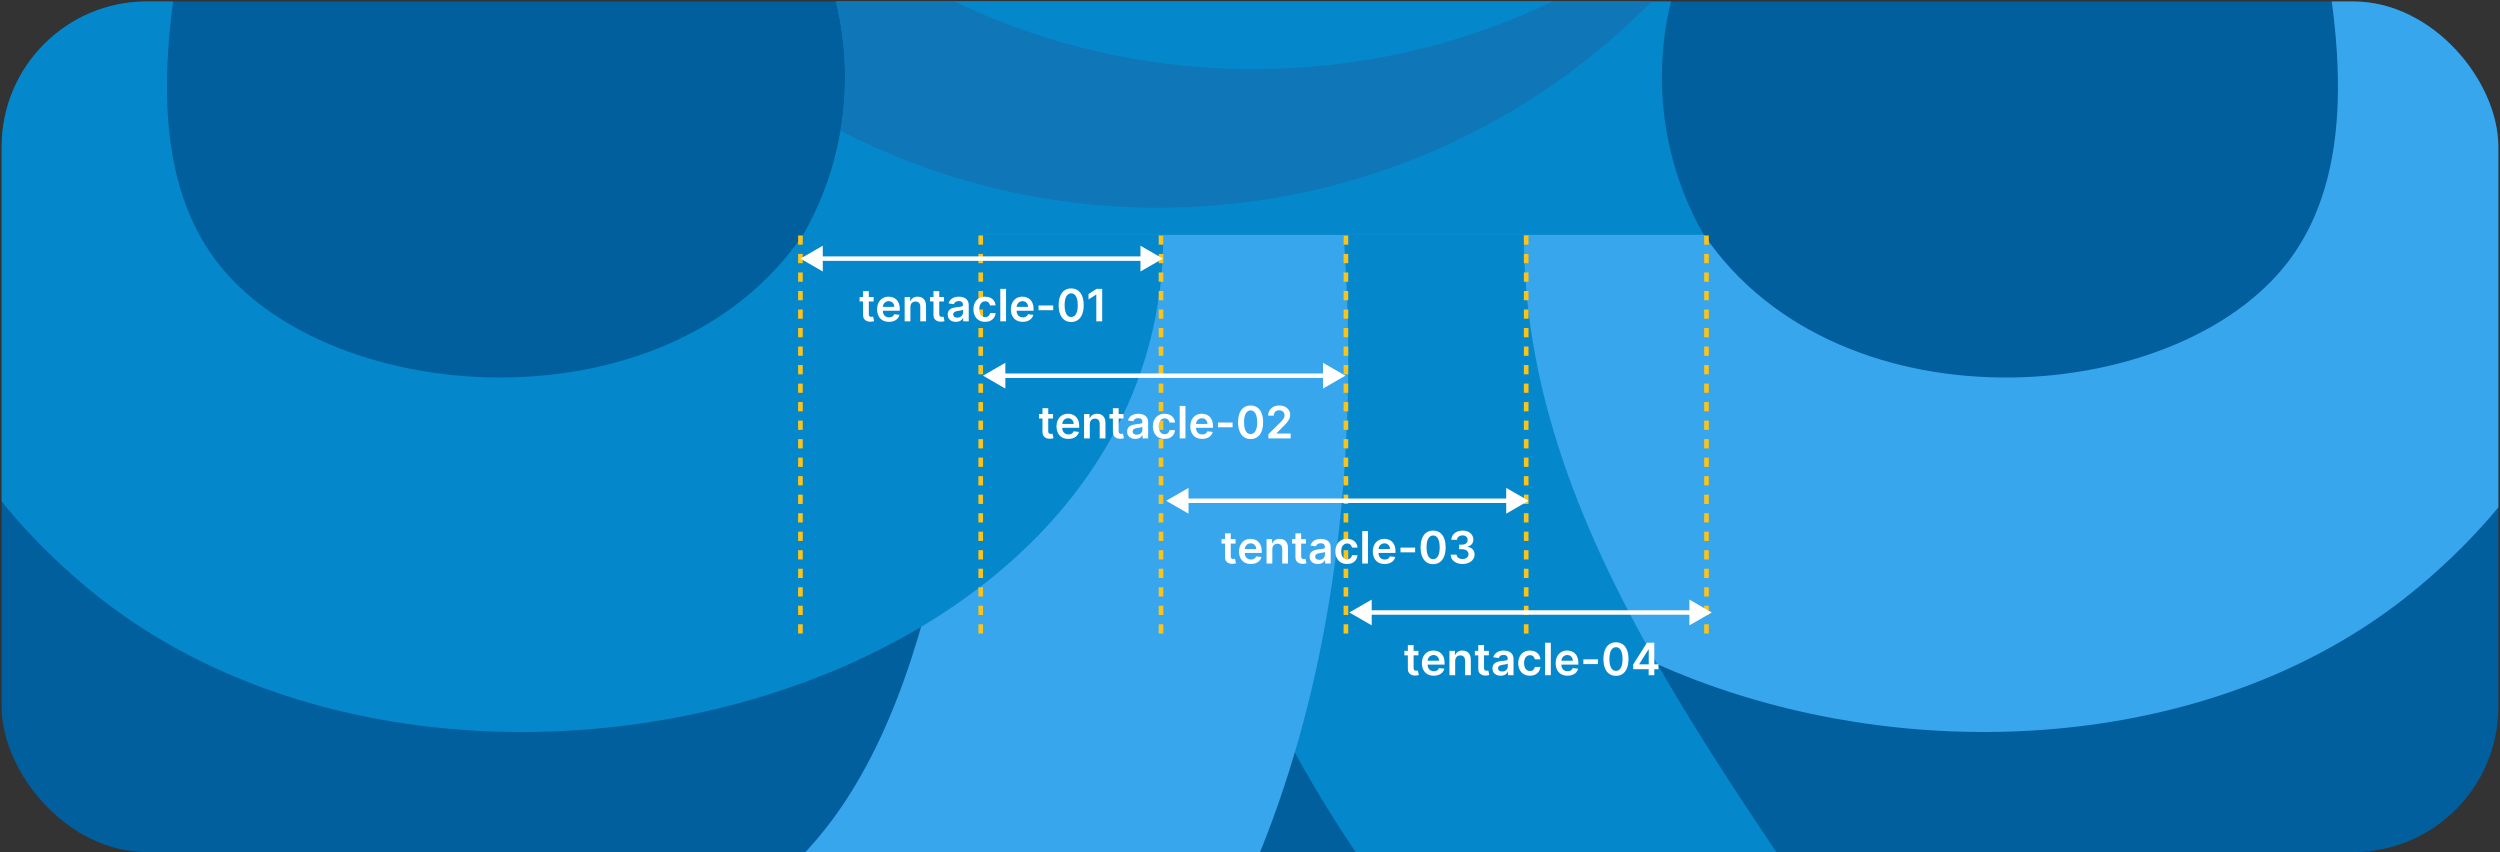 <svg width="748" height="255" viewBox="0 0 748 255" fill="none" xmlns="http://www.w3.org/2000/svg">
<rect x="0" y="0" width="748" height="255" fill="#333333" stroke="none"/>
<g clip-path="url(#clip0_5631_11022)">
<rect x="0.5" y="0.433" width="747" height="254.518" rx="43.454" fill="#005F9C"/>
<path d="M520.954 -40.189H229.119L232.881 -35.33C256.52 -4.797 259.436 36.987 240.184 70.459L347.25 89.627C365.628 92.917 384.445 92.917 402.823 89.627L509.889 70.459C490.636 36.987 493.553 -4.797 517.192 -35.33L520.954 -40.189Z" fill="#0588CB"/>
<path fill-rule="evenodd" clip-rule="evenodd" d="M502.627 -8.593C464.602 34.778 408.785 62.161 346.573 62.161C312.297 62.161 279.963 53.849 251.476 39.131C255.904 13.287 249.537 -13.815 232.879 -35.33L229.117 -40.189H520.952L517.19 -35.33C510.823 -27.107 505.959 -18.067 502.627 -8.593Z" fill="#0F77B8"/>
<path d="M582.501 -186.798C582.501 -72.218 489.615 20.668 375.036 20.668C260.456 20.668 167.57 -72.218 167.57 -186.798C167.57 -301.378 260.456 -394.263 375.036 -394.263C489.615 -394.263 582.501 -301.378 582.501 -186.798Z" fill="#0588CB"/>
<path d="M896.398 -219.225C899.557 -209.397 891.883 -199.71 881.56 -199.71V-199.71C875.278 -199.711 869.672 -203.433 866.47 -208.838C840.388 -252.859 784.166 -269.008 747.336 -217.709C678.253 -121.484 870.56 52.277 723.799 175.501C616.94 265.222 402.006 209.411 402.006 70.275L509.887 70.276C550.731 130.504 654.78 121.992 686.416 75.814C723.799 21.249 670.177 -84.54 661.494 -154.02C644.093 -293.267 842.937 -385.522 896.398 -219.225Z" fill="#37A6ED"/>
<path d="M356.809 478.915C352.218 469.351 359.583 458.745 370.191 458.745V458.745C375.557 458.745 380.457 461.62 383.661 465.924C425.081 521.574 522.823 518.924 532.121 447.68C544.243 354.807 348.066 287.423 348.066 70.276H455.948C455.948 170.036 534.392 249.673 588.136 342.056C690.231 517.553 440.126 652.487 356.809 478.915Z" fill="#0588CB"/>
<path d="M-73.96 450.46C-75.295 459.648 -82.688 467.226 -91.973 467.226V467.226C-100.22 467.226 -107.338 461.204 -108.089 452.991C-118.162 342.823 -30.521 287.277 7.133 275.666C90.118 250.078 169.647 299.869 218.055 272.899C265.439 246.499 285.136 181.614 294.126 70.274H402.009C412.381 212.734 362.624 313.185 305.881 348.969C229.12 397.376 164.114 363.492 90.118 348.969C10.252 333.295 -63.733 380.073 -73.96 450.46Z" fill="#37A6ED"/>
<path d="M-146.931 -219.225C-150.09 -209.397 -142.416 -199.71 -132.093 -199.71V-199.71C-125.811 -199.711 -120.205 -203.433 -117.003 -208.838C-90.921 -252.859 -34.698 -269.008 2.131 -217.709C71.215 -121.484 -121.093 52.277 25.668 175.501C132.527 265.222 348.066 209.411 348.066 70.275H240.184C199.34 130.504 94.687 121.992 63.051 75.814C25.668 21.249 79.29 -84.54 87.973 -154.02C105.374 -293.267 -93.469 -385.522 -146.931 -219.225Z" fill="#0588CB"/>
<path d="M510.578 70.444L510.578 190.444" stroke="#FCC419" stroke-width="1.383" stroke-dasharray="2.77 2.77"/>
<path d="M402.695 70.444L402.695 190.444" stroke="#FCC419" stroke-width="1.383" stroke-dasharray="2.77 2.77"/>
<path d="M347.373 70.444L347.373 190.444" stroke="#FCC419" stroke-width="1.383" stroke-dasharray="2.77 2.77"/>
<path d="M456.637 70.444L456.637 190.444" stroke="#FCC419" stroke-width="1.383" stroke-dasharray="2.77 2.77"/>
<path d="M293.432 70.444L293.432 190.444" stroke="#FCC419" stroke-width="1.383" stroke-dasharray="2.77 2.77"/>
<path d="M239.49 70.444L239.49 190.444" stroke="#FCC419" stroke-width="1.383" stroke-dasharray="2.77 2.77"/>
<path d="M261.388 88.86V90.189H257.196V88.86H261.388ZM258.231 87.113H259.949V93.958C259.949 94.189 259.984 94.366 260.054 94.49C260.127 94.61 260.222 94.692 260.339 94.737C260.456 94.781 260.585 94.803 260.728 94.803C260.835 94.803 260.934 94.795 261.022 94.779C261.114 94.764 261.184 94.749 261.231 94.737L261.521 96.08C261.429 96.112 261.298 96.147 261.127 96.185C260.959 96.223 260.753 96.245 260.51 96.251C260.079 96.264 259.691 96.199 259.346 96.056C259.001 95.911 258.728 95.686 258.525 95.382C258.326 95.079 258.228 94.699 258.231 94.243V87.113ZM265.975 96.294C265.244 96.294 264.612 96.142 264.081 95.838C263.552 95.531 263.145 95.097 262.861 94.537C262.576 93.974 262.433 93.311 262.433 92.548C262.433 91.798 262.576 91.14 262.861 90.573C263.149 90.004 263.55 89.561 264.066 89.244C264.582 88.924 265.188 88.765 265.885 88.765C266.334 88.765 266.758 88.838 267.157 88.983C267.559 89.126 267.913 89.347 268.22 89.648C268.53 89.948 268.774 90.331 268.951 90.796C269.128 91.259 269.217 91.809 269.217 92.448V92.975H263.24V91.817H267.57C267.567 91.488 267.495 91.195 267.356 90.939C267.217 90.679 267.022 90.475 266.772 90.326C266.525 90.178 266.237 90.103 265.908 90.103C265.557 90.103 265.248 90.189 264.983 90.36C264.717 90.528 264.509 90.749 264.361 91.024C264.215 91.297 264.141 91.596 264.138 91.922V92.933C264.138 93.357 264.215 93.721 264.37 94.025C264.525 94.325 264.742 94.556 265.021 94.718C265.299 94.876 265.625 94.955 265.998 94.955C266.248 94.955 266.475 94.92 266.677 94.851C266.88 94.778 267.056 94.672 267.204 94.533C267.353 94.393 267.465 94.221 267.541 94.015L269.146 94.195C269.045 94.62 268.852 94.99 268.567 95.306C268.285 95.62 267.924 95.863 267.484 96.037C267.044 96.208 266.541 96.294 265.975 96.294ZM272.389 91.879V96.151H270.671V88.86H272.313V90.099H272.399C272.567 89.69 272.834 89.366 273.201 89.126C273.571 88.885 274.029 88.765 274.573 88.765C275.076 88.765 275.515 88.872 275.888 89.088C276.265 89.303 276.556 89.615 276.762 90.023C276.97 90.431 277.073 90.926 277.07 91.509V96.151H275.352V91.774C275.352 91.287 275.225 90.906 274.972 90.63C274.722 90.355 274.375 90.217 273.932 90.217C273.632 90.217 273.364 90.284 273.13 90.417C272.899 90.546 272.717 90.735 272.584 90.982C272.454 91.228 272.389 91.528 272.389 91.879ZM282.458 88.86V90.189H278.266V88.86H282.458ZM279.301 87.113H281.02V93.958C281.02 94.189 281.055 94.366 281.124 94.49C281.197 94.61 281.292 94.692 281.409 94.737C281.526 94.781 281.656 94.803 281.798 94.803C281.906 94.803 282.004 94.795 282.093 94.779C282.184 94.764 282.254 94.749 282.302 94.737L282.591 96.08C282.499 96.112 282.368 96.147 282.197 96.185C282.029 96.223 281.824 96.245 281.58 96.251C281.15 96.264 280.762 96.199 280.417 96.056C280.072 95.911 279.798 95.686 279.596 95.382C279.396 95.079 279.298 94.699 279.301 94.243V87.113ZM285.994 96.299C285.532 96.299 285.115 96.216 284.745 96.052C284.378 95.884 284.087 95.637 283.872 95.311C283.66 94.985 283.554 94.583 283.554 94.105C283.554 93.694 283.63 93.354 283.782 93.085C283.933 92.816 284.141 92.6 284.403 92.439C284.666 92.278 284.962 92.156 285.291 92.073C285.623 91.988 285.967 91.926 286.321 91.888C286.749 91.844 287.095 91.805 287.361 91.77C287.627 91.732 287.82 91.675 287.94 91.599C288.063 91.52 288.125 91.398 288.125 91.233V91.205C288.125 90.847 288.019 90.57 287.807 90.374C287.595 90.178 287.29 90.08 286.891 90.08C286.47 90.08 286.136 90.171 285.889 90.355C285.646 90.539 285.481 90.755 285.396 91.005L283.791 90.778C283.918 90.335 284.126 89.964 284.418 89.667C284.709 89.366 285.065 89.141 285.486 88.993C285.907 88.841 286.372 88.765 286.881 88.765C287.233 88.765 287.582 88.806 287.931 88.888C288.279 88.97 288.597 89.106 288.885 89.296C289.173 89.483 289.404 89.738 289.578 90.061C289.755 90.383 289.844 90.787 289.844 91.271V96.151H288.192V95.15H288.135C288.03 95.352 287.883 95.542 287.693 95.719C287.506 95.893 287.271 96.034 286.986 96.142C286.704 96.246 286.373 96.299 285.994 96.299ZM286.44 95.036C286.785 95.036 287.084 94.968 287.337 94.832C287.59 94.692 287.785 94.509 287.921 94.281C288.06 94.053 288.13 93.805 288.13 93.536V92.676C288.076 92.721 287.984 92.762 287.855 92.8C287.728 92.838 287.586 92.871 287.427 92.9C287.269 92.928 287.112 92.953 286.957 92.975C286.802 92.998 286.668 93.017 286.554 93.032C286.298 93.067 286.068 93.124 285.866 93.203C285.663 93.282 285.503 93.393 285.386 93.536C285.269 93.675 285.21 93.855 285.21 94.077C285.21 94.393 285.326 94.632 285.557 94.794C285.788 94.955 286.082 95.036 286.44 95.036ZM294.752 96.294C294.024 96.294 293.399 96.134 292.877 95.814C292.358 95.495 291.958 95.053 291.676 94.49C291.398 93.923 291.258 93.271 291.258 92.534C291.258 91.793 291.401 91.14 291.686 90.573C291.97 90.004 292.372 89.561 292.891 89.244C293.414 88.924 294.031 88.765 294.743 88.765C295.335 88.765 295.858 88.874 296.314 89.092C296.773 89.308 297.139 89.613 297.411 90.008C297.683 90.401 297.838 90.86 297.876 91.385H296.233C296.167 91.034 296.009 90.741 295.759 90.507C295.512 90.27 295.181 90.151 294.767 90.151C294.415 90.151 294.107 90.246 293.841 90.436C293.575 90.623 293.368 90.891 293.219 91.243C293.073 91.594 293.001 92.015 293.001 92.505C293.001 93.002 293.073 93.43 293.219 93.787C293.365 94.142 293.569 94.415 293.831 94.609C294.097 94.798 294.409 94.893 294.767 94.893C295.02 94.893 295.246 94.846 295.445 94.751C295.648 94.653 295.817 94.512 295.953 94.328C296.089 94.145 296.183 93.922 296.233 93.659H297.876C297.835 94.175 297.683 94.632 297.42 95.031C297.158 95.427 296.8 95.737 296.347 95.962C295.895 96.183 295.363 96.294 294.752 96.294ZM301.006 86.429V96.151H299.287V86.429H301.006ZM306.001 96.294C305.27 96.294 304.638 96.142 304.107 95.838C303.578 95.531 303.171 95.097 302.887 94.537C302.602 93.974 302.459 93.311 302.459 92.548C302.459 91.798 302.602 91.14 302.887 90.573C303.175 90.004 303.577 89.561 304.092 89.244C304.608 88.924 305.214 88.765 305.911 88.765C306.36 88.765 306.784 88.838 307.183 88.983C307.585 89.126 307.939 89.347 308.246 89.648C308.556 89.948 308.8 90.331 308.977 90.796C309.155 91.259 309.243 91.809 309.243 92.448V92.975H303.266V91.817H307.596C307.593 91.488 307.521 91.195 307.382 90.939C307.243 90.679 307.048 90.475 306.798 90.326C306.551 90.178 306.263 90.103 305.934 90.103C305.583 90.103 305.274 90.189 305.009 90.36C304.743 90.528 304.535 90.749 304.387 91.024C304.241 91.297 304.167 91.596 304.164 91.922V92.933C304.164 93.357 304.241 93.721 304.396 94.025C304.551 94.325 304.768 94.556 305.047 94.718C305.325 94.876 305.651 94.955 306.025 94.955C306.275 94.955 306.501 94.92 306.703 94.851C306.906 94.778 307.082 94.672 307.23 94.533C307.379 94.393 307.491 94.221 307.567 94.015L309.172 94.195C309.071 94.62 308.878 94.99 308.593 95.306C308.311 95.62 307.95 95.863 307.51 96.037C307.071 96.208 306.567 96.294 306.001 96.294ZM315.117 91.395V92.809H310.74V91.395H315.117ZM320.499 96.337C319.717 96.337 319.046 96.139 318.486 95.743C317.929 95.344 317.5 94.77 317.199 94.02C316.902 93.267 316.753 92.36 316.753 91.3C316.756 90.24 316.907 89.338 317.204 88.594C317.505 87.847 317.934 87.277 318.491 86.885C319.051 86.492 319.72 86.296 320.499 86.296C321.277 86.296 321.947 86.492 322.507 86.885C323.067 87.277 323.496 87.847 323.793 88.594C324.094 89.341 324.244 90.243 324.244 91.3C324.244 92.363 324.094 93.271 323.793 94.025C323.496 94.775 323.067 95.347 322.507 95.743C321.95 96.139 321.28 96.337 320.499 96.337ZM320.499 94.851C321.106 94.851 321.586 94.552 321.937 93.953C322.292 93.352 322.469 92.468 322.469 91.3C322.469 90.528 322.388 89.879 322.227 89.353C322.065 88.828 321.837 88.432 321.543 88.167C321.249 87.898 320.901 87.763 320.499 87.763C319.894 87.763 319.416 88.064 319.065 88.665C318.714 89.263 318.537 90.141 318.533 91.3C318.53 92.075 318.608 92.727 318.766 93.256C318.927 93.784 319.155 94.183 319.45 94.452C319.744 94.718 320.094 94.851 320.499 94.851ZM329.776 86.429V96.151H328.015V88.143H327.958L325.684 89.596V87.981L328.1 86.429H329.776Z" fill="white"/>
<path d="M239.49 77.375L246.174 81.234V73.516L239.49 77.375ZM347.911 77.375L341.227 73.516V81.234L347.911 77.375ZM245.506 78.043H341.895V76.706H245.506V78.043Z" fill="white"/>
<path d="M315.069 123.886V125.216H310.877V123.886H315.069ZM311.912 122.139H313.63V128.985C313.63 129.216 313.665 129.393 313.735 129.517C313.808 129.637 313.903 129.719 314.02 129.763C314.137 129.808 314.267 129.83 314.409 129.83C314.517 129.83 314.615 129.822 314.703 129.806C314.795 129.79 314.865 129.776 314.912 129.763L315.202 131.107C315.11 131.139 314.979 131.173 314.808 131.211C314.64 131.249 314.434 131.271 314.191 131.278C313.76 131.29 313.373 131.226 313.028 131.083C312.683 130.938 312.409 130.713 312.206 130.409C312.007 130.105 311.909 129.725 311.912 129.27V122.139ZM319.656 131.321C318.925 131.321 318.293 131.169 317.762 130.865C317.233 130.558 316.827 130.124 316.542 129.564C316.257 129.001 316.114 128.338 316.114 127.575C316.114 126.825 316.257 126.167 316.542 125.6C316.83 125.03 317.232 124.587 317.748 124.271C318.263 123.951 318.869 123.791 319.566 123.791C320.015 123.791 320.439 123.864 320.838 124.01C321.24 124.152 321.594 124.374 321.901 124.674C322.211 124.975 322.455 125.358 322.632 125.823C322.81 126.285 322.898 126.836 322.898 127.475V128.002H316.921V126.844H321.251C321.248 126.515 321.177 126.222 321.037 125.966C320.898 125.706 320.703 125.502 320.453 125.353C320.207 125.205 319.919 125.13 319.589 125.13C319.238 125.13 318.93 125.216 318.664 125.387C318.398 125.554 318.191 125.776 318.042 126.051C317.896 126.323 317.822 126.622 317.819 126.948V127.959C317.819 128.384 317.896 128.748 318.051 129.051C318.206 129.352 318.423 129.583 318.702 129.744C318.98 129.903 319.306 129.982 319.68 129.982C319.93 129.982 320.156 129.947 320.358 129.877C320.561 129.805 320.737 129.699 320.885 129.559C321.034 129.42 321.147 129.248 321.222 129.042L322.827 129.222C322.726 129.646 322.533 130.017 322.248 130.333C321.966 130.646 321.605 130.89 321.165 131.064C320.726 131.235 320.222 131.321 319.656 131.321ZM326.071 126.906V131.178H324.352V123.886H325.995V125.125H326.08C326.248 124.717 326.515 124.393 326.882 124.152C327.253 123.912 327.71 123.791 328.254 123.791C328.757 123.791 329.196 123.899 329.569 124.114C329.946 124.329 330.237 124.641 330.443 125.049C330.652 125.458 330.754 125.953 330.751 126.535V131.178H329.033V126.801C329.033 126.314 328.906 125.932 328.653 125.657C328.403 125.382 328.056 125.244 327.613 125.244C327.313 125.244 327.045 125.311 326.811 125.443C326.58 125.573 326.398 125.762 326.265 126.008C326.135 126.255 326.071 126.554 326.071 126.906ZM336.139 123.886V125.216H331.948V123.886H336.139ZM332.982 122.139H334.701V128.985C334.701 129.216 334.736 129.393 334.805 129.517C334.878 129.637 334.973 129.719 335.09 129.763C335.207 129.808 335.337 129.83 335.48 129.83C335.587 129.83 335.685 129.822 335.774 129.806C335.866 129.79 335.935 129.776 335.983 129.763L336.272 131.107C336.181 131.139 336.049 131.173 335.878 131.211C335.711 131.249 335.505 131.271 335.261 131.278C334.831 131.29 334.443 131.226 334.098 131.083C333.753 130.938 333.479 130.713 333.277 130.409C333.077 130.105 332.979 129.725 332.982 129.27V122.139ZM339.675 131.325C339.213 131.325 338.797 131.243 338.426 131.078C338.059 130.911 337.768 130.664 337.553 130.338C337.341 130.012 337.235 129.61 337.235 129.132C337.235 128.721 337.311 128.38 337.463 128.111C337.615 127.842 337.822 127.627 338.085 127.466C338.347 127.304 338.643 127.183 338.972 127.1C339.305 127.015 339.648 126.953 340.002 126.915C340.43 126.871 340.776 126.831 341.042 126.796C341.308 126.758 341.501 126.701 341.621 126.626C341.745 126.546 341.806 126.425 341.806 126.26V126.232C341.806 125.874 341.7 125.597 341.488 125.401C341.276 125.205 340.971 125.106 340.572 125.106C340.151 125.106 339.817 125.198 339.57 125.382C339.327 125.565 339.162 125.782 339.077 126.032L337.472 125.804C337.599 125.361 337.808 124.991 338.099 124.693C338.39 124.393 338.746 124.168 339.167 124.019C339.588 123.867 340.053 123.791 340.563 123.791C340.914 123.791 341.264 123.833 341.612 123.915C341.96 123.997 342.278 124.133 342.566 124.323C342.854 124.51 343.085 124.765 343.259 125.087C343.436 125.41 343.525 125.814 343.525 126.298V131.178H341.873V130.176H341.816C341.711 130.379 341.564 130.569 341.374 130.746C341.188 130.92 340.952 131.061 340.667 131.169C340.385 131.273 340.055 131.325 339.675 131.325ZM340.121 130.063C340.466 130.063 340.765 129.994 341.018 129.858C341.271 129.719 341.466 129.536 341.602 129.308C341.741 129.08 341.811 128.831 341.811 128.562V127.703C341.757 127.747 341.666 127.789 341.536 127.827C341.409 127.865 341.267 127.898 341.109 127.926C340.95 127.955 340.794 127.98 340.639 128.002C340.483 128.024 340.349 128.043 340.235 128.059C339.979 128.094 339.749 128.151 339.547 128.23C339.344 128.309 339.184 128.42 339.067 128.562C338.95 128.702 338.892 128.882 338.892 129.104C338.892 129.42 339.007 129.659 339.238 129.82C339.469 129.982 339.763 130.063 340.121 130.063ZM348.433 131.321C347.706 131.321 347.08 131.161 346.558 130.841C346.039 130.521 345.639 130.08 345.357 129.517C345.079 128.95 344.939 128.298 344.939 127.561C344.939 126.82 345.082 126.167 345.367 125.6C345.652 125.03 346.054 124.587 346.573 124.271C347.095 123.951 347.712 123.791 348.424 123.791C349.016 123.791 349.54 123.901 349.995 124.119C350.454 124.334 350.82 124.64 351.092 125.035C351.364 125.428 351.519 125.887 351.557 126.412H349.915C349.848 126.061 349.69 125.768 349.44 125.534C349.193 125.296 348.862 125.178 348.448 125.178C348.096 125.178 347.788 125.273 347.522 125.462C347.256 125.649 347.049 125.918 346.9 126.269C346.755 126.621 346.682 127.042 346.682 127.532C346.682 128.029 346.755 128.456 346.9 128.814C347.046 129.168 347.25 129.442 347.512 129.635C347.778 129.825 348.09 129.92 348.448 129.92C348.701 129.92 348.927 129.873 349.127 129.778C349.329 129.68 349.498 129.539 349.634 129.355C349.771 129.172 349.864 128.948 349.915 128.686H351.557C351.516 129.202 351.364 129.659 351.101 130.058C350.839 130.453 350.481 130.764 350.029 130.988C349.576 131.21 349.044 131.321 348.433 131.321ZM354.687 121.456V131.178H352.968V121.456H354.687ZM359.682 131.321C358.951 131.321 358.32 131.169 357.788 130.865C357.259 130.558 356.853 130.124 356.568 129.564C356.283 129.001 356.141 128.338 356.141 127.575C356.141 126.825 356.283 126.167 356.568 125.6C356.856 125.03 357.258 124.587 357.774 124.271C358.289 123.951 358.895 123.791 359.592 123.791C360.041 123.791 360.465 123.864 360.864 124.01C361.266 124.152 361.62 124.374 361.927 124.674C362.238 124.975 362.481 125.358 362.658 125.823C362.836 126.285 362.924 126.836 362.924 127.475V128.002H356.948V126.844H361.277C361.274 126.515 361.203 126.222 361.063 125.966C360.924 125.706 360.729 125.502 360.479 125.353C360.233 125.205 359.945 125.13 359.615 125.13C359.264 125.13 358.956 125.216 358.69 125.387C358.424 125.554 358.217 125.776 358.068 126.051C357.922 126.323 357.848 126.622 357.845 126.948V127.959C357.845 128.384 357.922 128.748 358.077 129.051C358.232 129.352 358.449 129.583 358.728 129.744C359.006 129.903 359.332 129.982 359.706 129.982C359.956 129.982 360.182 129.947 360.385 129.877C360.587 129.805 360.763 129.699 360.911 129.559C361.06 129.42 361.173 129.248 361.249 129.042L362.853 129.222C362.752 129.646 362.559 130.017 362.274 130.333C361.992 130.646 361.631 130.89 361.192 131.064C360.752 131.235 360.248 131.321 359.682 131.321ZM368.798 126.421V127.836H364.421V126.421H368.798ZM374.18 131.363C373.398 131.363 372.727 131.165 372.167 130.77C371.61 130.371 371.181 129.797 370.881 129.047C370.583 128.293 370.434 127.387 370.434 126.326C370.438 125.266 370.588 124.364 370.885 123.621C371.186 122.874 371.615 122.304 372.172 121.912C372.732 121.519 373.401 121.323 374.18 121.323C374.958 121.323 375.628 121.519 376.188 121.912C376.748 122.304 377.177 122.874 377.474 123.621C377.775 124.367 377.925 125.269 377.925 126.326C377.925 127.39 377.775 128.298 377.474 129.051C377.177 129.801 376.748 130.374 376.188 130.77C375.631 131.165 374.962 131.363 374.18 131.363ZM374.18 129.877C374.788 129.877 375.267 129.578 375.618 128.98C375.973 128.379 376.15 127.494 376.15 126.326C376.15 125.554 376.069 124.905 375.908 124.38C375.746 123.855 375.519 123.459 375.224 123.193C374.93 122.924 374.582 122.79 374.18 122.79C373.575 122.79 373.098 123.09 372.746 123.692C372.395 124.29 372.218 125.168 372.215 126.326C372.211 127.102 372.289 127.754 372.447 128.282C372.609 128.811 372.836 129.21 373.131 129.479C373.425 129.744 373.775 129.877 374.18 129.877ZM379.503 131.178V129.906L382.878 126.597C383.201 126.271 383.47 125.981 383.685 125.728C383.9 125.475 384.062 125.23 384.169 124.992C384.277 124.755 384.331 124.502 384.331 124.233C384.331 123.926 384.261 123.663 384.122 123.445C383.982 123.223 383.791 123.052 383.547 122.932C383.304 122.812 383.027 122.752 382.717 122.752C382.397 122.752 382.117 122.818 381.876 122.951C381.636 123.081 381.449 123.266 381.316 123.507C381.186 123.747 381.122 124.034 381.122 124.366H379.446C379.446 123.749 379.587 123.212 379.868 122.757C380.15 122.301 380.538 121.948 381.031 121.698C381.528 121.448 382.098 121.323 382.74 121.323C383.392 121.323 383.965 121.445 384.459 121.688C384.953 121.932 385.335 122.266 385.608 122.69C385.883 123.114 386.021 123.598 386.021 124.143C386.021 124.507 385.951 124.864 385.812 125.216C385.673 125.567 385.427 125.956 385.076 126.383C384.728 126.811 384.239 127.328 383.609 127.936L381.933 129.64V129.706H386.168V131.178H379.503Z" fill="white"/>
<path d="M294.111 112.401L300.795 116.26V108.542L294.111 112.401ZM402.532 112.401L395.848 108.542V116.26L402.532 112.401ZM300.127 113.07H396.516V111.733H300.127V113.07Z" fill="white"/>
<path d="M369.677 161.317V162.646H365.485V161.317H369.677ZM366.52 159.57H368.239V166.416C368.239 166.647 368.274 166.824 368.343 166.947C368.416 167.068 368.511 167.15 368.628 167.194C368.745 167.239 368.875 167.261 369.017 167.261C369.125 167.261 369.223 167.253 369.312 167.237C369.403 167.221 369.473 167.207 369.52 167.194L369.81 168.538C369.718 168.569 369.587 168.604 369.416 168.642C369.248 168.68 369.043 168.702 368.799 168.709C368.368 168.721 367.981 168.656 367.636 168.514C367.291 168.368 367.017 168.144 366.815 167.84C366.615 167.536 366.517 167.156 366.52 166.701V159.57ZM374.264 168.751C373.533 168.751 372.902 168.599 372.37 168.296C371.841 167.989 371.435 167.555 371.15 166.995C370.865 166.432 370.723 165.768 370.723 165.006C370.723 164.256 370.865 163.597 371.15 163.031C371.438 162.461 371.84 162.018 372.356 161.702C372.872 161.382 373.478 161.222 374.174 161.222C374.623 161.222 375.047 161.295 375.446 161.441C375.848 161.583 376.203 161.805 376.51 162.105C376.82 162.406 377.063 162.789 377.241 163.254C377.418 163.716 377.506 164.267 377.506 164.906V165.433H371.53V164.275H375.859C375.856 163.946 375.785 163.653 375.646 163.396C375.506 163.137 375.312 162.933 375.062 162.784C374.815 162.635 374.527 162.561 374.198 162.561C373.846 162.561 373.538 162.646 373.272 162.817C373.006 162.985 372.799 163.207 372.65 163.482C372.504 163.754 372.43 164.053 372.427 164.379V165.39C372.427 165.814 372.504 166.178 372.66 166.482C372.815 166.783 373.031 167.014 373.31 167.175C373.588 167.333 373.914 167.413 374.288 167.413C374.538 167.413 374.764 167.378 374.967 167.308C375.169 167.235 375.345 167.129 375.494 166.99C375.642 166.851 375.755 166.678 375.831 166.473L377.435 166.653C377.334 167.077 377.141 167.447 376.856 167.764C376.574 168.077 376.214 168.321 375.774 168.495C375.334 168.666 374.831 168.751 374.264 168.751ZM380.679 164.336V168.609H378.96V161.317H380.603V162.556H380.688C380.856 162.148 381.123 161.824 381.491 161.583C381.861 161.342 382.318 161.222 382.862 161.222C383.366 161.222 383.804 161.33 384.177 161.545C384.554 161.76 384.845 162.072 385.051 162.48C385.26 162.889 385.363 163.384 385.359 163.966V168.609H383.641V164.232C383.641 163.745 383.514 163.363 383.261 163.088C383.011 162.813 382.665 162.675 382.222 162.675C381.921 162.675 381.654 162.741 381.419 162.874C381.188 163.004 381.006 163.192 380.873 163.439C380.744 163.686 380.679 163.985 380.679 164.336ZM390.748 161.317V162.646H386.556V161.317H390.748ZM387.591 159.57H389.309V166.416C389.309 166.647 389.344 166.824 389.414 166.947C389.486 167.068 389.581 167.15 389.698 167.194C389.816 167.239 389.945 167.261 390.088 167.261C390.195 167.261 390.293 167.253 390.382 167.237C390.474 167.221 390.543 167.207 390.591 167.194L390.88 168.538C390.789 168.569 390.657 168.604 390.486 168.642C390.319 168.68 390.113 168.702 389.869 168.709C389.439 168.721 389.051 168.656 388.706 168.514C388.361 168.368 388.088 168.144 387.885 167.84C387.686 167.536 387.588 167.156 387.591 166.701V159.57ZM394.283 168.756C393.821 168.756 393.405 168.674 393.035 168.509C392.667 168.341 392.376 168.095 392.161 167.769C391.949 167.443 391.843 167.041 391.843 166.563C391.843 166.151 391.919 165.811 392.071 165.542C392.223 165.273 392.43 165.058 392.693 164.897C392.955 164.735 393.251 164.613 393.58 164.531C393.913 164.446 394.256 164.384 394.611 164.346C395.038 164.302 395.384 164.262 395.65 164.227C395.916 164.189 396.109 164.132 396.229 164.056C396.353 163.977 396.415 163.855 396.415 163.691V163.662C396.415 163.305 396.309 163.028 396.096 162.832C395.884 162.635 395.579 162.537 395.18 162.537C394.759 162.537 394.425 162.629 394.179 162.813C393.935 162.996 393.77 163.213 393.685 163.463L392.08 163.235C392.207 162.792 392.416 162.422 392.707 162.124C392.998 161.824 393.354 161.599 393.775 161.45C394.196 161.298 394.661 161.222 395.171 161.222C395.522 161.222 395.872 161.263 396.22 161.346C396.568 161.428 396.886 161.564 397.174 161.754C397.462 161.941 397.693 162.195 397.867 162.518C398.044 162.841 398.133 163.245 398.133 163.729V168.609H396.481V167.607H396.424C396.32 167.81 396.172 168 395.983 168.177C395.796 168.351 395.56 168.492 395.275 168.599C394.994 168.704 394.663 168.756 394.283 168.756ZM394.729 167.493C395.074 167.493 395.373 167.425 395.627 167.289C395.88 167.15 396.074 166.966 396.21 166.738C396.35 166.511 396.419 166.262 396.419 165.993V165.134C396.365 165.178 396.274 165.219 396.144 165.257C396.017 165.295 395.875 165.329 395.717 165.357C395.558 165.386 395.402 165.411 395.247 165.433C395.092 165.455 394.957 165.474 394.843 165.49C394.587 165.525 394.357 165.582 394.155 165.661C393.952 165.74 393.793 165.851 393.675 165.993C393.558 166.132 393.5 166.313 393.5 166.534C393.5 166.851 393.615 167.09 393.846 167.251C394.077 167.413 394.372 167.493 394.729 167.493ZM403.042 168.751C402.314 168.751 401.689 168.591 401.166 168.272C400.647 167.952 400.247 167.511 399.965 166.947C399.687 166.381 399.548 165.729 399.548 164.992C399.548 164.251 399.69 163.597 399.975 163.031C400.26 162.461 400.662 162.018 401.181 161.702C401.703 161.382 402.32 161.222 403.032 161.222C403.624 161.222 404.148 161.331 404.603 161.55C405.062 161.765 405.428 162.07 405.7 162.466C405.972 162.858 406.127 163.317 406.165 163.843H404.523C404.456 163.491 404.298 163.199 404.048 162.964C403.801 162.727 403.47 162.608 403.056 162.608C402.705 162.608 402.396 162.703 402.13 162.893C401.864 163.08 401.657 163.349 401.508 163.7C401.363 164.052 401.29 164.472 401.29 164.963C401.29 165.46 401.363 165.887 401.508 166.245C401.654 166.599 401.858 166.873 402.121 167.066C402.387 167.256 402.698 167.351 403.056 167.351C403.309 167.351 403.535 167.303 403.735 167.208C403.937 167.11 404.107 166.97 404.243 166.786C404.379 166.602 404.472 166.379 404.523 166.117H406.165C406.124 166.632 405.972 167.09 405.71 167.489C405.447 167.884 405.089 168.194 404.637 168.419C404.184 168.641 403.652 168.751 403.042 168.751ZM409.295 158.887V168.609H407.576V158.887H409.295ZM414.29 168.751C413.559 168.751 412.928 168.599 412.396 168.296C411.867 167.989 411.461 167.555 411.176 166.995C410.891 166.432 410.749 165.768 410.749 165.006C410.749 164.256 410.891 163.597 411.176 163.031C411.464 162.461 411.866 162.018 412.382 161.702C412.898 161.382 413.504 161.222 414.2 161.222C414.649 161.222 415.073 161.295 415.472 161.441C415.874 161.583 416.229 161.805 416.536 162.105C416.846 162.406 417.089 162.789 417.267 163.254C417.444 163.716 417.532 164.267 417.532 164.906V165.433H411.556V164.275H415.885C415.882 163.946 415.811 163.653 415.672 163.396C415.532 163.137 415.338 162.933 415.088 162.784C414.841 162.635 414.553 162.561 414.224 162.561C413.872 162.561 413.564 162.646 413.298 162.817C413.032 162.985 412.825 163.207 412.676 163.482C412.531 163.754 412.456 164.053 412.453 164.379V165.39C412.453 165.814 412.531 166.178 412.686 166.482C412.841 166.783 413.057 167.014 413.336 167.175C413.614 167.333 413.94 167.413 414.314 167.413C414.564 167.413 414.79 167.378 414.993 167.308C415.195 167.235 415.371 167.129 415.52 166.99C415.668 166.851 415.781 166.678 415.857 166.473L417.461 166.653C417.36 167.077 417.167 167.447 416.882 167.764C416.6 168.077 416.24 168.321 415.8 168.495C415.36 168.666 414.857 168.751 414.29 168.751ZM423.406 163.852V165.267H419.029V163.852H423.406ZM428.788 168.794C428.006 168.794 427.335 168.596 426.775 168.201C426.218 167.802 425.789 167.227 425.489 166.477C425.191 165.724 425.043 164.817 425.043 163.757C425.046 162.697 425.196 161.795 425.494 161.051C425.794 160.304 426.223 159.735 426.78 159.342C427.34 158.95 428.01 158.754 428.788 158.754C429.567 158.754 430.236 158.95 430.796 159.342C431.356 159.735 431.785 160.304 432.083 161.051C432.383 161.798 432.534 162.7 432.534 163.757C432.534 164.821 432.383 165.729 432.083 166.482C431.785 167.232 431.356 167.805 430.796 168.201C430.239 168.596 429.57 168.794 428.788 168.794ZM428.788 167.308C429.396 167.308 429.875 167.009 430.227 166.411C430.581 165.81 430.758 164.925 430.758 163.757C430.758 162.985 430.678 162.336 430.516 161.811C430.355 161.286 430.127 160.89 429.832 160.624C429.538 160.355 429.19 160.221 428.788 160.221C428.184 160.221 427.706 160.521 427.354 161.123C427.003 161.721 426.826 162.599 426.823 163.757C426.82 164.533 426.897 165.185 427.055 165.713C427.217 166.242 427.445 166.64 427.739 166.909C428.033 167.175 428.383 167.308 428.788 167.308ZM437.6 168.742C436.917 168.742 436.309 168.625 435.777 168.391C435.249 168.156 434.831 167.83 434.524 167.413C434.217 166.995 434.054 166.512 434.035 165.965H435.82C435.836 166.227 435.923 166.457 436.081 166.653C436.239 166.846 436.45 166.996 436.712 167.104C436.975 167.212 437.269 167.265 437.595 167.265C437.943 167.265 438.252 167.205 438.521 167.085C438.79 166.962 439.001 166.791 439.152 166.572C439.304 166.354 439.379 166.102 439.376 165.818C439.379 165.523 439.303 165.264 439.148 165.039C438.993 164.814 438.768 164.639 438.474 164.512C438.182 164.385 437.831 164.322 437.42 164.322H436.56V162.964H437.42C437.758 162.964 438.054 162.906 438.307 162.789C438.564 162.672 438.765 162.507 438.91 162.295C439.056 162.08 439.127 161.831 439.124 161.55C439.127 161.274 439.065 161.036 438.939 160.833C438.815 160.627 438.64 160.467 438.412 160.353C438.187 160.24 437.923 160.183 437.619 160.183C437.322 160.183 437.046 160.236 436.793 160.344C436.54 160.452 436.336 160.605 436.181 160.804C436.026 161.001 435.943 161.235 435.934 161.507H434.239C434.252 160.963 434.408 160.485 434.709 160.073C435.013 159.659 435.418 159.336 435.924 159.105C436.431 158.871 436.999 158.754 437.629 158.754C438.277 158.754 438.841 158.876 439.319 159.119C439.8 159.36 440.172 159.684 440.434 160.092C440.697 160.501 440.828 160.952 440.828 161.445C440.831 161.993 440.67 162.452 440.344 162.822C440.021 163.192 439.597 163.434 439.072 163.548V163.624C439.755 163.719 440.279 163.972 440.643 164.384C441.01 164.792 441.192 165.3 441.189 165.908C441.189 166.452 441.034 166.939 440.724 167.37C440.417 167.797 439.993 168.133 439.452 168.376C438.913 168.62 438.296 168.742 437.6 168.742Z" fill="white"/>
<path d="M348.92 149.832L355.604 153.691V145.973L348.92 149.832ZM457.34 149.832L450.656 145.973V153.691L457.34 149.832ZM354.936 150.501H451.325V149.164H354.936V150.501Z" fill="white"/>
<path d="M424.388 194.737V196.067H420.196V194.737H424.388ZM421.231 192.99H422.949V199.836C422.949 200.067 422.984 200.244 423.054 200.368C423.127 200.488 423.222 200.57 423.339 200.615C423.456 200.659 423.585 200.681 423.728 200.681C423.836 200.681 423.934 200.673 424.022 200.657C424.114 200.641 424.184 200.627 424.231 200.615L424.521 201.958C424.429 201.99 424.298 202.024 424.127 202.062C423.959 202.1 423.753 202.123 423.51 202.129C423.079 202.142 422.691 202.077 422.346 201.934C422.002 201.789 421.728 201.564 421.525 201.26C421.326 200.956 421.228 200.577 421.231 200.121V192.99ZM428.975 202.172C428.244 202.172 427.612 202.02 427.081 201.716C426.552 201.409 426.145 200.975 425.861 200.415C425.576 199.852 425.433 199.189 425.433 198.426C425.433 197.676 425.576 197.018 425.861 196.451C426.149 195.882 426.551 195.438 427.066 195.122C427.582 194.802 428.188 194.643 428.885 194.643C429.334 194.643 429.758 194.715 430.157 194.861C430.559 195.003 430.913 195.225 431.22 195.526C431.53 195.826 431.774 196.209 431.951 196.674C432.128 197.136 432.217 197.687 432.217 198.326V198.853H426.24V197.695H430.57C430.567 197.366 430.495 197.073 430.356 196.817C430.217 196.557 430.022 196.353 429.772 196.204C429.525 196.056 429.237 195.981 428.908 195.981C428.557 195.981 428.248 196.067 427.983 196.238C427.717 196.405 427.509 196.627 427.361 196.902C427.215 197.174 427.141 197.473 427.138 197.799V198.811C427.138 199.235 427.215 199.599 427.37 199.902C427.525 200.203 427.742 200.434 428.021 200.596C428.299 200.754 428.625 200.833 428.998 200.833C429.249 200.833 429.475 200.798 429.677 200.728C429.88 200.656 430.056 200.55 430.204 200.41C430.353 200.271 430.465 200.099 430.541 199.893L432.146 200.073C432.045 200.497 431.852 200.868 431.567 201.184C431.285 201.497 430.924 201.741 430.484 201.915C430.044 202.086 429.541 202.172 428.975 202.172ZM435.389 197.757V202.029H433.671V194.737H435.313V195.976H435.399C435.567 195.568 435.834 195.244 436.201 195.003C436.571 194.763 437.029 194.643 437.573 194.643C438.076 194.643 438.515 194.75 438.888 194.965C439.265 195.181 439.556 195.492 439.762 195.901C439.97 196.309 440.073 196.804 440.07 197.386V202.029H438.352V197.652C438.352 197.165 438.225 196.784 437.972 196.508C437.722 196.233 437.375 196.095 436.932 196.095C436.632 196.095 436.364 196.162 436.13 196.295C435.899 196.424 435.717 196.613 435.584 196.859C435.454 197.106 435.389 197.405 435.389 197.757ZM445.458 194.737V196.067H441.266V194.737H445.458ZM442.301 192.99H444.02V199.836C444.02 200.067 444.055 200.244 444.124 200.368C444.197 200.488 444.292 200.57 444.409 200.615C444.526 200.659 444.656 200.681 444.798 200.681C444.906 200.681 445.004 200.673 445.093 200.657C445.184 200.641 445.254 200.627 445.302 200.615L445.591 201.958C445.499 201.99 445.368 202.024 445.197 202.062C445.029 202.1 444.824 202.123 444.58 202.129C444.15 202.142 443.762 202.077 443.417 201.934C443.072 201.789 442.798 201.564 442.596 201.26C442.396 200.956 442.298 200.577 442.301 200.121V192.99ZM448.994 202.176C448.532 202.176 448.115 202.094 447.745 201.929C447.378 201.762 447.087 201.515 446.872 201.189C446.66 200.863 446.554 200.461 446.554 199.983C446.554 199.572 446.63 199.231 446.782 198.962C446.933 198.693 447.141 198.478 447.403 198.317C447.666 198.155 447.962 198.034 448.291 197.951C448.623 197.866 448.967 197.804 449.321 197.766C449.749 197.722 450.095 197.682 450.361 197.648C450.627 197.61 450.82 197.553 450.94 197.477C451.064 197.397 451.125 197.276 451.125 197.111V197.083C451.125 196.725 451.019 196.448 450.807 196.252C450.595 196.056 450.29 195.957 449.891 195.957C449.47 195.957 449.136 196.049 448.889 196.233C448.646 196.416 448.481 196.633 448.396 196.883L446.791 196.655C446.918 196.212 447.126 195.842 447.418 195.544C447.709 195.244 448.065 195.019 448.486 194.87C448.907 194.718 449.372 194.643 449.881 194.643C450.233 194.643 450.582 194.684 450.931 194.766C451.279 194.848 451.597 194.984 451.885 195.174C452.173 195.361 452.404 195.616 452.578 195.939C452.755 196.261 452.844 196.665 452.844 197.149V202.029H451.192V201.028H451.135C451.03 201.23 450.883 201.42 450.693 201.597C450.507 201.771 450.271 201.912 449.986 202.02C449.704 202.124 449.374 202.176 448.994 202.176ZM449.44 200.914C449.785 200.914 450.084 200.846 450.337 200.709C450.59 200.57 450.785 200.387 450.921 200.159C451.06 199.931 451.13 199.682 451.13 199.413V198.554C451.076 198.599 450.984 198.64 450.855 198.678C450.728 198.716 450.586 198.749 450.427 198.777C450.269 198.806 450.112 198.831 449.957 198.853C449.802 198.875 449.668 198.894 449.554 198.91C449.298 198.945 449.068 199.002 448.866 199.081C448.663 199.16 448.503 199.271 448.386 199.413C448.269 199.553 448.21 199.733 448.21 199.955C448.21 200.271 448.326 200.51 448.557 200.671C448.788 200.833 449.082 200.914 449.44 200.914ZM457.752 202.172C457.024 202.172 456.399 202.012 455.877 201.692C455.358 201.372 454.958 200.931 454.676 200.368C454.398 199.801 454.258 199.149 454.258 198.412C454.258 197.671 454.401 197.018 454.686 196.451C454.97 195.882 455.372 195.438 455.891 195.122C456.414 194.802 457.031 194.643 457.743 194.643C458.335 194.643 458.858 194.752 459.314 194.97C459.773 195.185 460.139 195.491 460.411 195.886C460.683 196.279 460.838 196.738 460.876 197.263H459.233C459.167 196.912 459.009 196.619 458.759 196.385C458.512 196.147 458.181 196.029 457.767 196.029C457.415 196.029 457.107 196.124 456.841 196.314C456.575 196.5 456.368 196.769 456.219 197.121C456.073 197.472 456.001 197.893 456.001 198.383C456.001 198.88 456.073 199.307 456.219 199.665C456.365 200.02 456.569 200.293 456.831 200.486C457.097 200.676 457.409 200.771 457.767 200.771C458.02 200.771 458.246 200.724 458.445 200.629C458.648 200.531 458.817 200.39 458.953 200.206C459.089 200.023 459.183 199.8 459.233 199.537H460.876C460.835 200.053 460.683 200.51 460.42 200.909C460.158 201.304 459.8 201.615 459.347 201.839C458.895 202.061 458.363 202.172 457.752 202.172ZM464.006 192.307V202.029H462.287V192.307H464.006ZM469.001 202.172C468.27 202.172 467.638 202.02 467.107 201.716C466.578 201.409 466.171 200.975 465.887 200.415C465.602 199.852 465.459 199.189 465.459 198.426C465.459 197.676 465.602 197.018 465.887 196.451C466.175 195.882 466.577 195.438 467.092 195.122C467.608 194.802 468.214 194.643 468.911 194.643C469.36 194.643 469.784 194.715 470.183 194.861C470.585 195.003 470.939 195.225 471.246 195.526C471.556 195.826 471.8 196.209 471.977 196.674C472.155 197.136 472.243 197.687 472.243 198.326V198.853H466.266V197.695H470.596C470.593 197.366 470.522 197.073 470.382 196.817C470.243 196.557 470.048 196.353 469.798 196.204C469.552 196.056 469.264 195.981 468.934 195.981C468.583 195.981 468.275 196.067 468.009 196.238C467.743 196.405 467.536 196.627 467.387 196.902C467.241 197.174 467.167 197.473 467.164 197.799V198.811C467.164 199.235 467.241 199.599 467.396 199.902C467.551 200.203 467.768 200.434 468.047 200.596C468.325 200.754 468.651 200.833 469.025 200.833C469.275 200.833 469.501 200.798 469.703 200.728C469.906 200.656 470.082 200.55 470.23 200.41C470.379 200.271 470.491 200.099 470.567 199.893L472.172 200.073C472.071 200.497 471.878 200.868 471.593 201.184C471.311 201.497 470.95 201.741 470.51 201.915C470.071 202.086 469.567 202.172 469.001 202.172ZM478.117 197.272V198.687H473.74V197.272H478.117ZM483.499 202.214C482.717 202.214 482.046 202.017 481.486 201.621C480.929 201.222 480.5 200.648 480.199 199.898C479.902 199.144 479.753 198.238 479.753 197.178C479.756 196.117 479.907 195.215 480.204 194.472C480.505 193.725 480.934 193.155 481.491 192.763C482.051 192.37 482.72 192.174 483.499 192.174C484.277 192.174 484.947 192.37 485.507 192.763C486.067 193.155 486.496 193.725 486.793 194.472C487.094 195.219 487.244 196.12 487.244 197.178C487.244 198.241 487.094 199.149 486.793 199.902C486.496 200.652 486.067 201.225 485.507 201.621C484.95 202.017 484.281 202.214 483.499 202.214ZM483.499 200.728C484.106 200.728 484.586 200.429 484.937 199.831C485.292 199.23 485.469 198.345 485.469 197.178C485.469 196.405 485.388 195.757 485.227 195.231C485.065 194.706 484.838 194.31 484.543 194.044C484.249 193.775 483.901 193.641 483.499 193.641C482.894 193.641 482.416 193.942 482.065 194.543C481.714 195.141 481.537 196.019 481.533 197.178C481.53 197.953 481.608 198.605 481.766 199.133C481.927 199.662 482.155 200.061 482.45 200.33C482.744 200.596 483.094 200.728 483.499 200.728ZM488.646 200.225V198.825L492.771 192.307H493.939V194.301H493.227L490.45 198.701V198.777H496.208V200.225H488.646ZM493.284 202.029V199.798L493.303 199.171V192.307H494.964V202.029H493.284Z" fill="white"/>
<path d="M403.73 183.252L410.415 187.111V179.393L403.73 183.252ZM512.151 183.252L505.467 179.393V187.111L512.151 183.252ZM409.746 183.921H506.135V182.584H409.746V183.921Z" fill="white"/>
</g>
<defs>
<clipPath id="clip0_5631_11022">
<rect x="0.5" y="0.433" width="747" height="254.518" rx="43.454" fill="white"/>
</clipPath>
</defs>
</svg>
